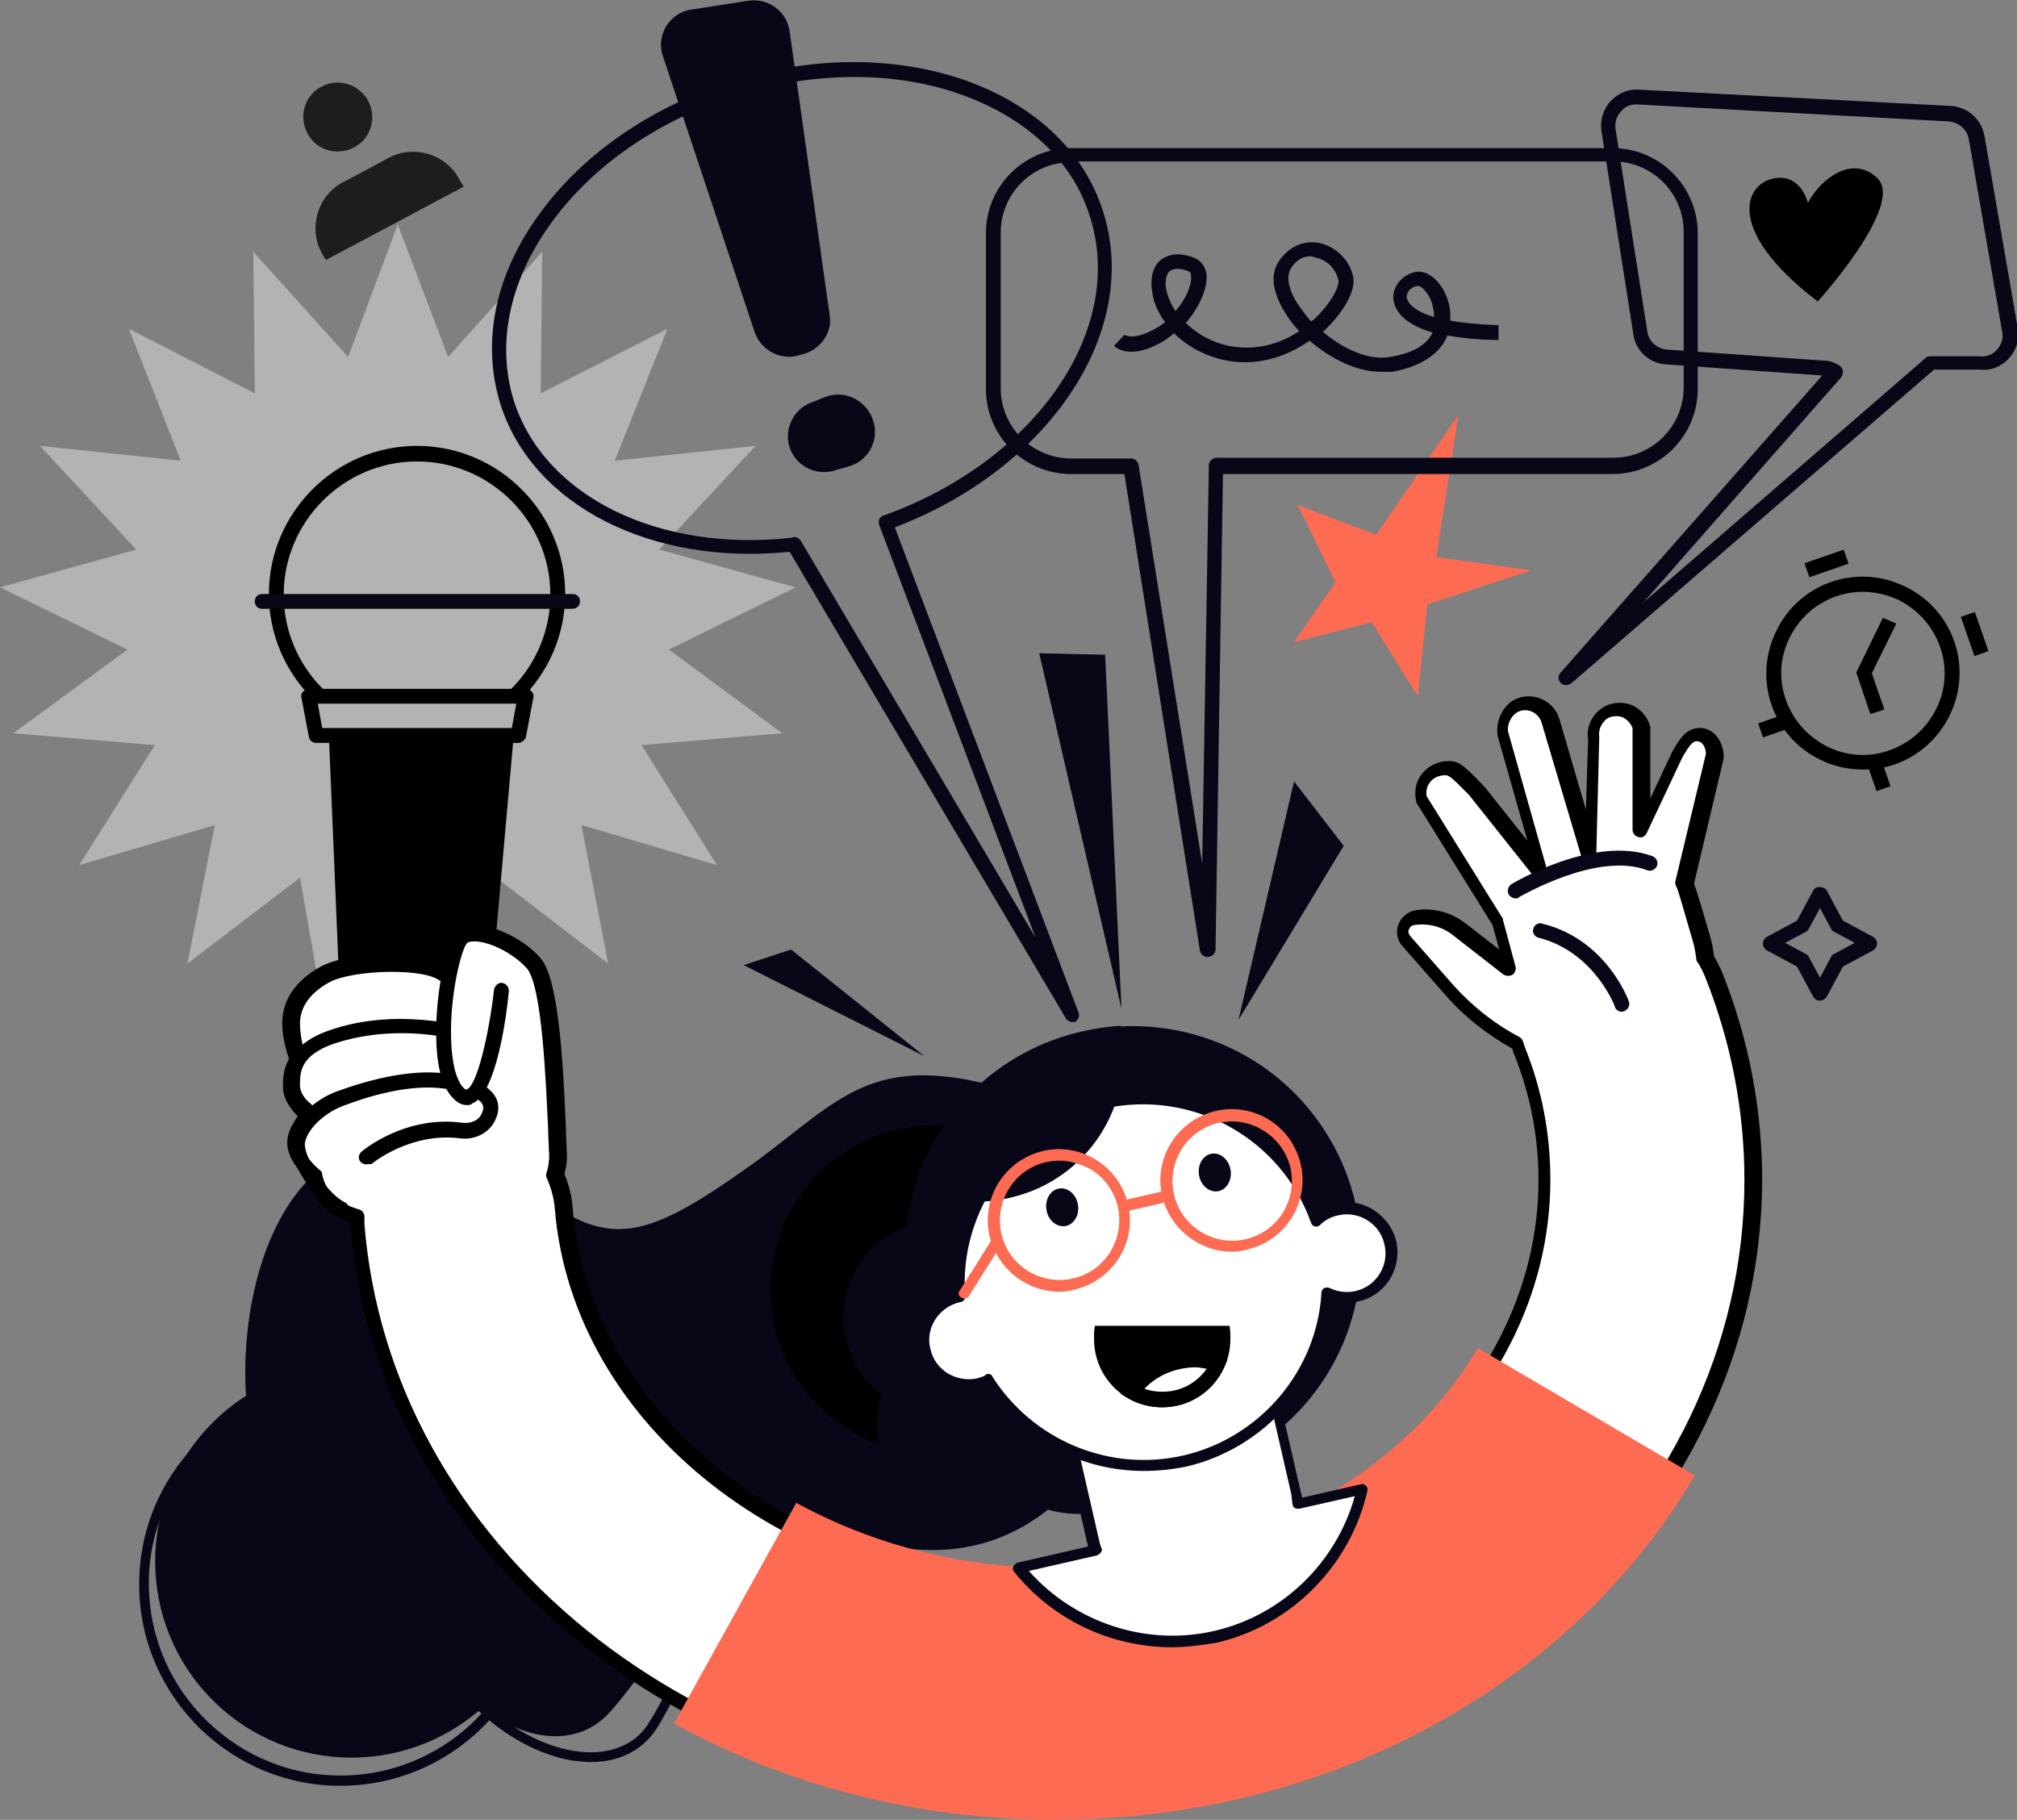 <?xml version="1.0" encoding="utf-8"?>
<!-- Generator: Adobe Illustrator 25.0.0, SVG Export Plug-In . SVG Version: 6.00 Build 0)  -->
<svg version="1.1" xmlns="http://www.w3.org/2000/svg" xmlns:xlink="http://www.w3.org/1999/xlink" x="0px" y="0px"
	 viewBox="0 0 272.3 245.7" style="enable-background:new 0 0 272.3 245.7;" xml:space="preserve">
<rect x="0" y="0" width="272.3" height="245.7" fill="#808080" stroke="none"/>
<style type="text/css">
	.st0{fill:#FFFFFF;}
	.st1{fill:#080717;}
	.st2{fill:#FE6B53;}
	.st3{fill:#B3B3B3;}
	.st4{fill:#1D1D1B;}
	.st5{fill:#FF6371;}
	.st6{fill:#282D33;}
	.st7{clip-path:url(#SVGID_2_);fill:#BABCC1;}
	.st8{clip-path:url(#SVGID_2_);fill:#BBBDC2;}
	.st9{clip-path:url(#SVGID_2_);fill:#BCBEC3;}
	.st10{clip-path:url(#SVGID_2_);fill:#BDBFC3;}
	.st11{clip-path:url(#SVGID_2_);fill:#BEC0C4;}
	.st12{clip-path:url(#SVGID_2_);fill:#BFC1C5;}
	.st13{clip-path:url(#SVGID_2_);fill:#C0C2C6;}
	.st14{clip-path:url(#SVGID_2_);fill:#C1C3C7;}
	.st15{clip-path:url(#SVGID_2_);fill:#C2C3C7;}
	.st16{clip-path:url(#SVGID_2_);fill:#C3C4C8;}
	.st17{clip-path:url(#SVGID_2_);fill:#C4C5C9;}
	.st18{clip-path:url(#SVGID_2_);fill:#C5C6CA;}
	.st19{clip-path:url(#SVGID_2_);fill:#C6C7CB;}
	.st20{clip-path:url(#SVGID_2_);fill:#C7C8CB;}
	.st21{clip-path:url(#SVGID_2_);fill:#C8C9CC;}
	.st22{clip-path:url(#SVGID_2_);fill:#CACACD;}
	.st23{clip-path:url(#SVGID_2_);fill:#CBCBCE;}
	.st24{clip-path:url(#SVGID_2_);fill:#CCCCCE;}
	.st25{clip-path:url(#SVGID_2_);fill:#CDCDCF;}
	.st26{clip-path:url(#SVGID_2_);fill:#CECED0;}
	.st27{clip-path:url(#SVGID_2_);fill:#CFCFD1;}
	.st28{clip-path:url(#SVGID_2_);fill:#D0D0D2;}
	.st29{clip-path:url(#SVGID_2_);fill:#D1D0D2;}
	.st30{clip-path:url(#SVGID_2_);fill:#D2D1D3;}
	.st31{clip-path:url(#SVGID_2_);fill:#D3D2D4;}
	.st32{clip-path:url(#SVGID_2_);fill:#D4D3D5;}
	.st33{clip-path:url(#SVGID_2_);fill:#D5D4D6;}
	.st34{clip-path:url(#SVGID_2_);fill:#D6D5D6;}
	.st35{clip-path:url(#SVGID_2_);fill:#D7D6D7;}
	.st36{clip-path:url(#SVGID_2_);fill:#D8D7D8;}
	.st37{clip-path:url(#SVGID_2_);fill:#D9D8D9;}
	.st38{clip-path:url(#SVGID_2_);fill:#DAD9DA;}
	.st39{clip-path:url(#SVGID_2_);fill:#DBDADB;}
	.st40{clip-path:url(#SVGID_2_);fill:#DCDBDD;}
	.st41{clip-path:url(#SVGID_2_);fill:#DDDCDE;}
	.st42{clip-path:url(#SVGID_2_);fill:#DEDDDF;}
	.st43{clip-path:url(#SVGID_2_);fill:#DFDFE0;}
	.st44{clip-path:url(#SVGID_2_);fill:#E0E0E1;}
	.st45{clip-path:url(#SVGID_2_);fill:#E1E1E2;}
	.st46{clip-path:url(#SVGID_2_);fill:#E2E2E3;}
	.st47{clip-path:url(#SVGID_2_);fill:#E3E3E4;}
	.st48{clip-path:url(#SVGID_2_);fill:#E4E4E6;}
	.st49{clip-path:url(#SVGID_2_);fill:#E5E5E7;}
	.st50{clip-path:url(#SVGID_2_);fill:#E6E6E8;}
	.st51{clip-path:url(#SVGID_2_);fill:#E7E7E9;}
	.st52{clip-path:url(#SVGID_2_);fill:#E8E8EA;}
	.st53{clip-path:url(#SVGID_2_);fill:#E9E9EB;}
	.st54{clip-path:url(#SVGID_2_);fill:#EAEAEC;}
	.st55{clip-path:url(#SVGID_2_);fill:#EBEBED;}
	.st56{clip-path:url(#SVGID_2_);fill:#ECECEE;}
	.st57{clip-path:url(#SVGID_2_);fill:#EDEDEF;}
	.st58{clip-path:url(#SVGID_2_);fill:#EEEEF0;}
	.st59{clip-path:url(#SVGID_2_);fill:#EFEFF1;}
	.st60{clip-path:url(#SVGID_2_);fill:#F0F0F2;}
	.st61{clip-path:url(#SVGID_2_);fill:#F0F1F3;}
	.st62{clip-path:url(#SVGID_2_);fill:#F1F2F4;}
	.st63{clip-path:url(#SVGID_2_);fill:#F2F3F5;}
	.st64{clip-path:url(#SVGID_2_);fill:#F3F4F6;}
	.st65{clip-path:url(#SVGID_2_);fill:#F4F5F7;}
	.st66{clip-path:url(#SVGID_2_);fill:#F5F6F8;}
	.st67{clip-path:url(#SVGID_2_);fill:#F6F6F9;}
	.st68{clip-path:url(#SVGID_2_);fill:#F7F7FA;}
	.st69{clip-path:url(#SVGID_2_);fill:#F7F8FB;}
	.st70{clip-path:url(#SVGID_2_);fill:#F8F9FC;}
	.st71{clip-path:url(#SVGID_2_);fill:#F9FAFD;}
	.st72{clip-path:url(#SVGID_2_);fill:#FAFBFE;}
	.st73{clip-path:url(#SVGID_2_);fill:#FBFCFF;}
	.st74{clip-path:url(#SVGID_2_);fill:#F6F7FA;}
	.st75{clip-path:url(#SVGID_2_);fill:#F5F6F9;}
	.st76{clip-path:url(#SVGID_2_);fill:#F4F5F8;}
	.st77{clip-path:url(#SVGID_2_);fill:#F3F4F7;}
	.st78{clip-path:url(#SVGID_2_);fill:#F2F3F6;}
	.st79{clip-path:url(#SVGID_2_);fill:#F1F2F5;}
	.st80{clip-path:url(#SVGID_2_);fill:#F0F1F4;}
	.st81{clip-path:url(#SVGID_2_);fill:#EFF0F3;}
	.st82{clip-path:url(#SVGID_2_);fill:#EEEFF2;}
	.st83{clip-path:url(#SVGID_2_);fill:#ECEDF0;}
	.st84{clip-path:url(#SVGID_2_);fill:#EBECEF;}
	.st85{clip-path:url(#SVGID_2_);fill:#EAEBEE;}
	.st86{clip-path:url(#SVGID_2_);fill:#E9EAED;}
	.st87{clip-path:url(#SVGID_2_);fill:#E8E9EC;}
	.st88{clip-path:url(#SVGID_2_);fill:#E7E8EB;}
	.st89{clip-path:url(#SVGID_2_);fill:#E6E7EA;}
	.st90{clip-path:url(#SVGID_2_);fill:#E5E6E9;}
	.st91{clip-path:url(#SVGID_2_);fill:#E4E5E8;}
	.st92{clip-path:url(#SVGID_2_);fill:#E3E4E7;}
	.st93{clip-path:url(#SVGID_2_);fill:#E2E3E6;}
	.st94{clip-path:url(#SVGID_2_);fill:#E1E2E5;}
	.st95{clip-path:url(#SVGID_2_);fill:#E0E1E4;}
	.st96{clip-path:url(#SVGID_2_);fill:#DFE0E3;}
	.st97{clip-path:url(#SVGID_2_);fill:#DEDFE2;}
	.st98{clip-path:url(#SVGID_2_);fill:#DEDEE1;}
	.st99{clip-path:url(#SVGID_2_);fill:#DDDDE0;}
	.st100{clip-path:url(#SVGID_2_);fill:#DCDCDF;}
	.st101{clip-path:url(#SVGID_2_);fill:#DBDBDE;}
	.st102{clip-path:url(#SVGID_2_);fill:#DBDADD;}
	.st103{clip-path:url(#SVGID_2_);fill:#DAD9DC;}
	.st104{clip-path:url(#SVGID_2_);fill:#D9D8DB;}
	.st105{clip-path:url(#SVGID_2_);fill:#D9D7DA;}
	.st106{clip-path:url(#SVGID_2_);fill:#D8D5D8;}
	.st107{clip-path:url(#SVGID_2_);fill:#D7D4D7;}
	.st108{clip-path:url(#SVGID_2_);fill:#D6D3D6;}
	.st109{clip-path:url(#SVGID_2_);fill:#D6D2D5;}
	.st110{clip-path:url(#SVGID_2_);fill:#D5D1D4;}
	.st111{clip-path:url(#SVGID_2_);fill:#D4D0D3;}
	.st112{clip-path:url(#SVGID_2_);fill:#D3CFD2;}
	.st113{clip-path:url(#SVGID_2_);fill:#D3CED1;}
	.st114{clip-path:url(#SVGID_2_);fill:#D2CDD0;}
	.st115{clip-path:url(#SVGID_2_);fill:#D4CFD2;}
	.st116{clip-path:url(#SVGID_2_);fill:#D5D0D3;}
	.st117{clip-path:url(#SVGID_2_);fill:#D6D1D4;}
	.st118{clip-path:url(#SVGID_2_);fill:#D7D3D6;}
	.st119{clip-path:url(#SVGID_2_);fill:#D8D4D7;}
	.st120{clip-path:url(#SVGID_2_);fill:#D9D5D8;}
	.st121{clip-path:url(#SVGID_2_);fill:#DAD6D9;}
	.st122{clip-path:url(#SVGID_2_);fill:#DBD7DA;}
	.st123{clip-path:url(#SVGID_2_);fill:#DCD8DB;}
	.st124{clip-path:url(#SVGID_2_);fill:#DDD9DC;}
	.st125{clip-path:url(#SVGID_2_);fill:#DDDADD;}
	.st126{clip-path:url(#SVGID_2_);fill:#DEDBDE;}
	.st127{clip-path:url(#SVGID_2_);fill:#DFDCDF;}
	.st128{clip-path:url(#SVGID_2_);fill:#E0DDE0;}
	.st129{clip-path:url(#SVGID_2_);fill:#E1DEE1;}
	.st130{clip-path:url(#SVGID_2_);fill:#E2DFE2;}
	.st131{clip-path:url(#SVGID_2_);fill:#E3E0E3;}
	.st132{clip-path:url(#SVGID_2_);fill:#E4E2E5;}
	.st133{clip-path:url(#SVGID_2_);fill:#E4E3E6;}
	.st134{clip-path:url(#SVGID_2_);fill:#E5E4E7;}
	.st135{clip-path:url(#SVGID_2_);fill:#E6E5E8;}
	.st136{clip-path:url(#SVGID_2_);fill:#E7E6E9;}
	.st137{clip-path:url(#SVGID_2_);fill:#E8E7EA;}
	.st138{clip-path:url(#SVGID_2_);fill:#E9E8EB;}
	.st139{clip-path:url(#SVGID_2_);fill:#EAE9EC;}
	.st140{clip-path:url(#SVGID_2_);fill:#EBEAED;}
	.st141{clip-path:url(#SVGID_2_);fill:#EBEBEE;}
	.st142{clip-path:url(#SVGID_2_);fill:#ECECEF;}
	.st143{clip-path:url(#SVGID_2_);fill:#EDEDF0;}
	.st144{clip-path:url(#SVGID_2_);fill:#EEEEF1;}
	.st145{clip-path:url(#SVGID_2_);fill:#EFEFF2;}
	.st146{clip-path:url(#SVGID_2_);fill:#F0F0F3;}
	.st147{clip-path:url(#SVGID_2_);fill:#F1F1F4;}
	.st148{clip-path:url(#SVGID_4_);fill:#B0B2B4;}
	.st149{clip-path:url(#SVGID_4_);fill:#AFB1B3;}
	.st150{clip-path:url(#SVGID_4_);fill:#AEB0B2;}
	.st151{clip-path:url(#SVGID_4_);fill:#ADAFB1;}
	.st152{clip-path:url(#SVGID_4_);fill:#ACAEB0;}
	.st153{clip-path:url(#SVGID_4_);fill:#ABADAF;}
	.st154{clip-path:url(#SVGID_4_);fill:#AAACAE;}
	.st155{clip-path:url(#SVGID_4_);fill:#A9ABAD;}
	.st156{clip-path:url(#SVGID_4_);fill:#A8AAAC;}
	.st157{clip-path:url(#SVGID_4_);fill:#A7A9AB;}
	.st158{clip-path:url(#SVGID_4_);fill:#A6A8AB;}
	.st159{clip-path:url(#SVGID_4_);fill:#A5A6AA;}
	.st160{clip-path:url(#SVGID_4_);fill:#A4A5A9;}
	.st161{clip-path:url(#SVGID_4_);fill:#A3A4A8;}
	.st162{clip-path:url(#SVGID_4_);fill:#A2A3A7;}
	.st163{clip-path:url(#SVGID_4_);fill:#A1A2A6;}
	.st164{clip-path:url(#SVGID_4_);fill:#A0A1A5;}
	.st165{clip-path:url(#SVGID_4_);fill:#9FA0A4;}
	.st166{clip-path:url(#SVGID_4_);fill:#9E9FA3;}
	.st167{clip-path:url(#SVGID_4_);fill:#9D9EA2;}
	.st168{clip-path:url(#SVGID_4_);fill:#9C9DA1;}
	.st169{clip-path:url(#SVGID_4_);fill:#A6A7AB;}
	.st170{clip-path:url(#SVGID_4_);fill:#A7A8AC;}
	.st171{clip-path:url(#SVGID_4_);fill:#A8A9AD;}
	.st172{clip-path:url(#SVGID_4_);fill:#A9AAAE;}
	.st173{clip-path:url(#SVGID_4_);fill:#AAABAF;}
	.st174{clip-path:url(#SVGID_4_);fill:#ABACB0;}
	.st175{clip-path:url(#SVGID_4_);fill:#ACADB1;}
	.st176{clip-path:url(#SVGID_4_);fill:#ADAEB2;}
	.st177{clip-path:url(#SVGID_4_);fill:#AEAFB3;}
	.st178{clip-path:url(#SVGID_4_);fill:#AFB0B4;}
	.st179{clip-path:url(#SVGID_4_);fill:#B0B1B5;}
	.st180{clip-path:url(#SVGID_4_);fill:#B1B2B6;}
	.st181{clip-path:url(#SVGID_4_);fill:#B2B3B7;}
	.st182{clip-path:url(#SVGID_4_);fill:#B3B4B8;}
	.st183{clip-path:url(#SVGID_4_);fill:#B4B5B9;}
	.st184{clip-path:url(#SVGID_4_);fill:#B5B6BA;}
	.st185{clip-path:url(#SVGID_4_);fill:#B7B8BA;}
	.st186{clip-path:url(#SVGID_4_);fill:#B8B9BB;}
	.st187{clip-path:url(#SVGID_4_);fill:#B9BABC;}
	.st188{clip-path:url(#SVGID_4_);fill:#BABBBD;}
	.st189{clip-path:url(#SVGID_4_);fill:#BBBCBE;}
	.st190{clip-path:url(#SVGID_4_);fill:#BCBDBF;}
	.st191{clip-path:url(#SVGID_4_);fill:#BDBEC0;}
	.st192{clip-path:url(#SVGID_4_);fill:#BEBFC1;}
	.st193{clip-path:url(#SVGID_4_);fill:#BFC0C2;}
	.st194{clip-path:url(#SVGID_4_);fill:#C0C1C3;}
	.st195{clip-path:url(#SVGID_4_);fill:#C1C2C4;}
	.st196{clip-path:url(#SVGID_4_);fill:#C2C3C5;}
	.st197{clip-path:url(#SVGID_4_);fill:#C3C4C6;}
	.st198{clip-path:url(#SVGID_4_);fill:#C4C5C7;}
	.st199{clip-path:url(#SVGID_4_);fill:#C5C6C8;}
	.st200{clip-path:url(#SVGID_4_);fill:#C6C7C9;}
	.st201{clip-path:url(#SVGID_4_);fill:#C7C8CA;}
	.st202{clip-path:url(#SVGID_4_);fill:#C8C9CB;}
	.st203{clip-path:url(#SVGID_4_);fill:#C9CACC;}
	.st204{clip-path:url(#SVGID_4_);fill:#CACBCD;}
	.st205{clip-path:url(#SVGID_4_);fill:#CBCCCE;}
	.st206{clip-path:url(#SVGID_4_);fill:#CCCDCF;}
	.st207{clip-path:url(#SVGID_4_);fill:#CDCED0;}
	.st208{clip-path:url(#SVGID_4_);fill:#CECFD1;}
	.st209{clip-path:url(#SVGID_4_);fill:#CFD0D2;}
	.st210{clip-path:url(#SVGID_4_);fill:#D0D1D3;}
	.st211{clip-path:url(#SVGID_4_);fill:#D1D2D4;}
	.st212{clip-path:url(#SVGID_4_);fill:#D2D3D5;}
	.st213{clip-path:url(#SVGID_4_);fill:#D3D4D6;}
	.st214{clip-path:url(#SVGID_4_);fill:#D5D6D8;}
	.st215{clip-path:url(#SVGID_4_);fill:#D6D7D9;}
	.st216{clip-path:url(#SVGID_4_);fill:#D7D8DA;}
	.st217{clip-path:url(#SVGID_4_);fill:#D8D9DB;}
	.st218{fill:#FF7BAC;}
	.st219{fill:none;}
	.st220{fill:#FEFEFE;}
</style>
<g id="Layer_3">
</g>
<g id="Layer_1">
</g>
<g id="Layer_2">
	<g>
		<g>
			<polygon class="st3" points="53.7,30.3 60.5,48.2 73.2,34 73,53.1 90.1,44.4 83,62.2 102,60.2 89,74.2 107.4,79.3 90.3,87.7 
				105.6,99 86.6,100.6 96.8,116.8 78.5,111.4 82.1,130.1 67,118.5 63.6,137.3 53.7,121 43.8,137.3 40.5,118.5 25.3,130.1 29,111.4 
				10.7,116.8 20.9,100.6 1.8,99 17.2,87.7 0,79.3 18.4,74.2 5.4,60.2 24.4,62.2 17.4,44.4 34.4,53.1 34.2,34 47,48.2 			"/>
		</g>
		<g>
			<ellipse transform="matrix(0.707 -0.707 0.707 0.707 -40.224 63.325)" class="st3" cx="56.3" cy="80.2" rx="19" ry="19"/>
			<path d="M56.3,100.2c-11,0-20-9-20-20c0-11,9-20,20-20c11,0,20,9,20,20C76.3,91.2,67.3,100.2,56.3,100.2z M56.3,62.3
				c-9.9,0-18,8.1-18,18s8.1,18,18,18s18-8.1,18-18S66.2,62.3,56.3,62.3z"/>
		</g>
		<g>
			<g>
				<path d="M52.5,173.8l5.2-0.1c2.9,0,5.3-1.3,5.3-2.9l6.8-76.5l-25.6,0.2l3.2,76.5C47.4,172.5,49.7,173.8,52.5,173.8z"/>
			</g>
		</g>
		<g>
			<g>
				<g>
					<path class="st1" d="M79.8,237.9c-0.8,0-1.6-0.1-2.5-0.2c-8.6-1.4-19.1-9.7-23.5-25.1c-0.2-0.8,0.2-1.9,1.2-3.3
						c8.4-10.9,62.5-44.7,81.7-44.7c0.1,0,0.2,0,0.3,0c4,0.1,7.2,6.6,8.3,16.9l0,0c0.5,4.7-1.8,14.2-8.4,20.5
						c-6,5.7-14.1,7.8-24,6.2c-9.8-1.6-16.8,11.5-21.4,20.1c-1.2,2.2-2.2,4.1-3,5.3C86.6,236.4,83.5,237.9,79.8,237.9z M136.7,165.9
						c-8,0-24.4,6.6-43.8,17.8c-17.2,9.9-32.7,21-36.9,26.4c-1.1,1.4-1,2-1,2.1c4.2,14.9,14.3,22.9,22.5,24.2c4.3,0.7,8-0.6,9.9-3.5
						c0.8-1.2,1.8-3,2.9-5.2c4.8-9,12-22.5,22.7-20.8c9.5,1.5,17.2-0.4,22.9-5.8c6.3-6,8.5-15,8-19.4c-1.2-10.8-4.3-15.7-7-15.8
						C136.9,165.9,136.8,165.9,136.7,165.9z"/>
				</g>
				<g>
					<path class="st1" d="M153.2,183.7c-0.8,8.7-12.7,33.1-39,23.3c-13.1-4.9-26.3,18.3-32,24.3c-8.7,9.4-28.9-3-30.6-30.3
						c-0.5-7.8,75.9-41.8,97.2-37.3C152.5,164.4,154.4,171.8,153.2,183.7z"/>
				</g>
				<g>
					
						<ellipse transform="matrix(0.707 -0.707 0.707 0.707 -135.175 95.353)" class="st1" cx="47.5" cy="210.8" rx="26.5" ry="26.5"/>
				</g>
				<g>
					<path class="st1" d="M46,241.1c-0.3,0-0.6,0-0.9,0c-15-0.5-26.8-13.1-26.3-28.1c0.5-15,13.1-26.8,28.1-26.3
						c15,0.5,26.8,13.1,26.3,28.1C72.7,229.5,60.6,241.1,46,241.1z M46,188c-6.6,0-12.8,2.5-17.7,7c-5,4.7-8,11.1-8.2,18
						c-0.2,6.9,2.3,13.5,7,18.5c4.7,5,11.1,8,18,8.2c14.3,0.5,26.3-10.8,26.7-25c0.5-14.3-10.8-26.3-25-26.7
						C46.6,188,46.3,188,46,188z"/>
				</g>
				<g>
					
						<ellipse transform="matrix(0.737 -0.676 0.676 0.737 -124.194 103.29)" class="st1" cx="70.5" cy="211.1" rx="16.9" ry="16.9"/>
				</g>
				<g>
					<path class="st1" d="M73.4,219.9c-12.7-5.4-36.5-13.8-39.4-26c-3.2-13.3,1.4-45.8,27.1-39.2c5.7,1.7,10.7,6.4,15.3,9.1
						c7.2,4.1,12.4,2.4,24-5.8c11.6-8.1,15.8-15.3,31.3-12c12.5,2.6,21.5,18.9,21.9,25.5c1.3,21.4-27.8,34.6-37,35.6
						c-9.2,1-12.8-7-21.3-2.4C89.9,207.6,82.2,214.6,73.4,219.9z"/>
				</g>
			</g>
		</g>
		<g>
			<circle cx="126.2" cy="174.1" r="22.2"/>
		</g>
		<g>
			<g>
				<g>
					<path class="st0" d="M231.4,131.5c-0.3-0.8-0.7-1.5-1.1-2.2c-0.1-0.8-0.2-1.5-0.4-2.3c-1.2-4.1-2.2-7.7-2.4-7.8l4.1-17.2
						c0-1.5-0.8-2.7-2-2.8c-1.3-0.2-1.9,0.7-3.1,2.7l-4.8,10.3l0-13.8c-0.5-1.5-1.8-2.5-3.3-2.5c-2.1,0.1-3.5,2-3.1,3.9l-0.4,15.7
						l-5.4-18.2c-0.5-1.7-2.4-2.7-4.2-2.2c-1.6,0.5-2.5,2.3-2.2,4l5.4,18.9l-8.9-11.2c-2.9-2.9-3-3.1-4.5-3
						c-2.1,0.2-3.4,2.2-2.8,4.2l10.3,16.5l1.7,6.3l-6.8-5.3c-1.7-1.3-3.9-1.9-6-1.6c-1.5,0.2-2.1,2-1.1,3.1l5.8,6.6
						c2.6,2.9,5.7,5.4,9.1,7.2c0.1,0.3,0.2,0.7,0.3,1c2.2,5.6,3.3,11.4,3.3,17.4c0,30.6-29.7,55.4-66.3,55.4
						c-34.7,0-63.8-22.7-66.1-51.6c-0.1-1.6-0.5-3.1-1.2-4.5c0.3-1,0.4-2.1,0.4-3.3c0-0.8-0.1-1.7-0.1-2.8
						c-0.3-7.4-0.8-19.7-3.1-22.4c-1.9-2.2-5.5-4.1-8-4.1c-1,0-1.7,0.2-2.2,0.8c-0.6,0.6-1.2,2.4-1.6,4.8c-2.7-2.5-13.2-2-16.6-0.1
						c-3,1.6-4.6,4-4.7,6.8c0,2.3,0.8,4.4,0.8,4.5c0.1,0.1,0.2,0.2,0.3,0.2c0,0,0.1,0,0.1,0c0,0,0,0,0,0c-1.1,1.5-1.1,3-1.1,4
						c0,2.1,2.3,3.8,2.4,3.8c0,0,0,0,0.1,0c-0.9,0.9-1.5,1.9-1.8,3c-0.6,2.3,2.2,4.8,2.8,5.3c0.1,0.6,0.8,3.3,3.3,4.5
						c0.9,0.5,1.7,0.8,2.5,1c0,0.4,0,0.7,0,1.1c1.7,21.3,12.5,41,30.4,55.5c17.4,14.1,40,21.8,63.6,21.8c52,0,94.3-37.4,94.3-83.4
						C236.7,149.7,234.9,140.4,231.4,131.5z"/>
					<path d="M142.4,243.7c-23.9,0-46.7-7.8-64.3-22.1c-18.1-14.6-29-34.6-30.8-56.2c0-0.1,0-0.3,0-0.4c-0.6-0.2-1.2-0.5-1.9-0.8
						c-2.5-1.2-3.4-3.7-3.7-4.8c-1.1-1-3.5-3.5-2.8-6.1c0.2-0.9,0.7-1.7,1.3-2.6c-0.8-0.8-2-2.2-2-4c0-0.9,0-2.3,0.8-3.7
						c0,0,0,0,0-0.1c0-0.1-0.9-2.3-0.9-4.8c0-3.1,1.9-5.8,5.2-7.6c3.3-1.8,12.2-2.5,16.4-0.6c0.4-1.6,0.9-3.2,1.6-3.9
						c0.7-0.7,1.7-1.1,3-1.1c2.7,0.1,6.6,2,8.7,4.5c2.3,2.7,3,12.8,3.4,23c0,1.1,0.1,2,0.1,2.8c0.1,1.1,0,2.3-0.3,3.3
						c0.6,1.5,1,3,1.1,4.5c2.3,28.4,30.9,50.7,65.1,50.7c36,0,65.3-24.4,65.3-54.4c0-5.8-1.1-11.5-3.3-17c-0.1-0.2-0.2-0.5-0.2-0.7
						c-3.4-1.9-6.5-4.3-9.1-7.3l-5.8-6.6c-0.7-0.8-0.9-1.9-0.5-2.9c0.4-1,1.2-1.7,2.3-1.9c2.4-0.4,4.9,0.3,6.8,1.8l4.5,3.5l-0.9-3.3
						l-10.2-16.4c-0.1-0.1-0.1-0.2-0.1-0.3c-0.3-1.2-0.1-2.5,0.6-3.5s1.8-1.7,3.1-1.9c1.9-0.2,2.4,0.2,5,2.9l0.4,0.4
						c0,0,0,0.1,0.1,0.1l5.8,7.3l-4-14.1c-0.4-2.2,0.9-4.6,2.9-5.2c2.3-0.7,4.7,0.6,5.4,2.8l3.6,12.3l0.3-9.4
						c-0.2-1.2,0.1-2.4,0.9-3.4c0.8-1,2-1.6,3.2-1.6c2-0.1,3.7,1.2,4.3,3.2c0,0.1,0,0.2,0,0.3l0,9.4l2.9-6.2c1-1.8,2-3.5,4.1-3.3
						c1.7,0.2,2.9,1.9,2.9,3.9c0,0.1,0,0.1,0,0.2l-4,16.9c0.3,0.8,0.9,2.7,2.3,7.6c0.2,0.7,0.3,1.5,0.4,2.2c0.4,0.7,0.8,1.5,1.1,2.2
						c3.6,9,5.4,18.5,5.4,28.1C237.7,205.8,195,243.7,142.4,243.7z M42.1,149.7c0.3,0.1,0.4,0.4,0.5,0.7c0.1,0.3,0,0.7-0.2,0.9
						c-0.8,0.8-1.3,1.7-1.6,2.5c-0.4,1.4,1.3,3.3,2.4,4.2c0.2,0.1,0.3,0.3,0.3,0.6c0.1,0.5,0.7,2.8,2.7,3.8c0.9,0.4,1.6,0.7,2.3,0.9
						c0.4,0.1,0.7,0.5,0.7,1c0,0.3,0,0.7,0,1c1.7,21.1,12.4,40.5,30,54.8c17.2,13.9,39.6,21.6,63,21.6c51.4,0,93.3-37,93.3-82.4
						c0-9.4-1.8-18.6-5.3-27.4l0,0c-0.3-0.7-0.6-1.4-1.1-2.1c-0.1-0.1-0.1-0.3-0.1-0.4c-0.1-0.7-0.2-1.4-0.4-2.1
						c-1.7-5.9-2.1-7.3-2.3-7.6c-0.1-0.2-0.2-0.5-0.1-0.8l4.1-17.1c0-0.9-0.5-1.7-1.1-1.7c-0.5-0.1-0.9,0.1-2.1,2.2l-4.8,10.2
						c-0.2,0.4-0.7,0.7-1.1,0.5c-0.5-0.1-0.8-0.5-0.8-1l0-13.7c-0.4-1-1.3-1.7-2.3-1.6c-0.7,0-1.3,0.3-1.7,0.9
						c-0.4,0.5-0.6,1.2-0.5,1.9c0,0.1,0,0.1,0,0.2l-0.4,15.7c0,0.5-0.4,0.9-0.9,1c-0.5,0.1-0.9-0.2-1.1-0.7l-5.4-18.2
						c-0.4-1.2-1.7-1.9-2.9-1.5c-1,0.3-1.8,1.7-1.6,2.8l5.3,18.8c0.1,0.5-0.1,0.9-0.5,1.2c-0.4,0.2-0.9,0.1-1.2-0.3l-8.9-11.2
						l-0.3-0.3c-2.4-2.4-2.4-2.4-3.3-2.3c-0.7,0.1-1.3,0.4-1.7,1c-0.4,0.5-0.5,1.2-0.4,1.8l10.2,16.4c0.1,0.1,0.1,0.2,0.1,0.3
						l1.7,6.3c0.1,0.4-0.1,0.9-0.4,1.1c-0.4,0.2-0.8,0.2-1.2,0l-6.8-5.3c-1.5-1.2-3.4-1.7-5.3-1.4c-0.5,0.1-0.6,0.4-0.7,0.6
						s-0.1,0.5,0.2,0.9l5.8,6.6c2.5,2.8,5.5,5.2,8.9,7c0.2,0.1,0.4,0.3,0.5,0.6c0.1,0.3,0.2,0.6,0.3,0.9c2.3,5.7,3.4,11.7,3.4,17.8
						c0,31.1-30.2,56.4-67.3,56.4c-35.2,0-64.7-23.1-67.1-52.5c-0.1-1.4-0.5-2.8-1.1-4.2c-0.1-0.2-0.1-0.5,0-0.7c0.3-1,0.4-2,0.3-3
						c0-0.8-0.1-1.7-0.1-2.8c-0.3-6.3-0.8-19.4-2.9-21.8c-1.8-2-5.1-3.7-7.3-3.8c-0.7,0-1.2,0.1-1.5,0.4c-0.2,0.2-0.8,1.5-1.4,4.3
						c-0.1,0.4-0.3,0.6-0.7,0.8c-0.3,0.1-0.7,0-1-0.2c-2.2-2.1-12.1-1.8-15.4,0c-2.7,1.4-4.1,3.5-4.1,5.9c0,1.6,0.4,3,0.6,3.7
						c0.1,0.1,0.3,0.1,0.4,0.3c0.3,0.4,0.3,0.9,0.1,1.3c-0.9,1.2-0.9,2.5-0.9,3.4C40.3,148,41.6,149.3,42.1,149.7z M40.9,142.2
						C40.9,142.2,40.9,142.2,40.9,142.2C40.9,142.2,40.9,142.2,40.9,142.2z M39.8,141.9C39.8,141.9,39.8,141.9,39.8,141.9
						C39.8,141.9,39.8,141.9,39.8,141.9z"/>
				</g>
				<g>
					<path class="st1" d="M218.9,136.6c-0.4,0-0.8-0.3-0.9-0.7c0-0.1-2.8-7.4-10.3-9.3c-0.5-0.1-0.9-0.7-0.7-1.2
						c0.1-0.5,0.7-0.9,1.2-0.7c8.6,2.1,11.6,10.2,11.7,10.5c0.2,0.5-0.1,1.1-0.6,1.3C219.1,136.6,219,136.6,218.9,136.6z"/>
				</g>
				<g>
					<path class="st1" d="M204.6,121.3c-0.3,0-0.7-0.2-0.9-0.5c-0.3-0.5-0.1-1.1,0.3-1.4c0.5-0.3,11.3-6.7,19.1-3.8
						c0.5,0.2,0.8,0.8,0.6,1.3c-0.2,0.5-0.8,0.8-1.3,0.6c-6.8-2.6-17.2,3.6-17.3,3.6C205,121.3,204.8,121.3,204.6,121.3z"/>
				</g>
			</g>
		</g>
		<g>
			<polygon class="st2" points="175.2,68.2 185.8,72.2 196.9,56 193.9,75.2 206.7,77 192.7,81.6 191.4,94 185.2,84 174.7,86.7 
				180.3,78.6 			"/>
		</g>
		<g>
			<g>
				<g>
					<path d="M40.3,143.5c-0.4,0-0.8-0.2-0.9-0.6c0-0.1-0.9-2.2-0.9-4.7c0-3,1.8-5.6,5-7.4c3.3-1.8,14.6-2.7,17.5,0.4
						c0.4,0.4,0.4,1,0,1.4c-0.4,0.4-1,0.4-1.4,0c-1.9-2-11.9-1.7-15.1,0c-3.3,1.8-4,4-4,5.6c0,2.1,0.7,4,0.7,4
						c0.2,0.5-0.1,1.1-0.6,1.3C40.5,143.4,40.4,143.5,40.3,143.5z"/>
				</g>
				<g>
					<path d="M41.3,150.9c-0.2,0-0.4-0.1-0.6-0.2c-0.1-0.1-2.2-1.5-2.2-4.1c0-1.8,0.1-5.5,6-7.5c4.6-1.6,9.7-1.9,15.2-1.1
						c0.5,0.1,0.9,0.6,0.8,1.1s-0.6,0.9-1.1,0.8c-5.2-0.8-10-0.4-14.3,1c-4.6,1.6-4.6,3.9-4.6,5.6c0,1.4,1.3,2.4,1.3,2.4
						c0.5,0.3,0.6,0.9,0.3,1.4C42,150.8,41.7,150.9,41.3,150.9z"/>
				</g>
				<g>
					<path d="M46,164c-0.1,0-0.3,0-0.4-0.1c-2.8-1.4-7.2-7.5-6.4-10.5c0.8-2.9,3.9-5.3,6.7-6.2c4.2-1.5,10.3-3.1,15.2-2.1
						c0.5,0.1,0.9,0.6,0.8,1.2c-0.1,0.5-0.6,0.9-1.2,0.8c-4.5-0.9-10.1,0.6-14.1,2.1c-2.6,0.9-4.9,3-5.4,4.9c-0.5,1.8,3,7.1,5.3,8.2
						c0.5,0.2,0.7,0.8,0.5,1.3C46.8,163.8,46.4,164,46,164z"/>
				</g>
				<g>
					<path d="M63,149.2c-0.5,0-1.1-0.2-1.7-0.8c-1.5-1.4-2.3-4.1-2.4-8c-0.2-5.5,1.2-12.8,2.6-14.3c0.4-0.5,1.2-1,2.7-1
						c2.7,0.1,6.4,2,8.5,4.4c0.4,0.4,0.3,1-0.1,1.4c-0.4,0.4-1,0.3-1.4-0.1c-1.7-2-4.9-3.6-7-3.7c-0.4,0-1,0-1.2,0.3
						c-0.7,0.8-2.3,6.9-2.1,12.9c0.1,3.3,0.7,5.6,1.7,6.6c0,0,0.3,0.3,0.4,0.2c1.4-0.5,3-7.4,3.7-13.5c0.1-0.5,0.6-1,1.1-0.9
						c0.5,0.1,0.9,0.5,0.9,1.1c-0.3,3.3-1.7,14-5,15.2C63.6,149.2,63.3,149.2,63,149.2z"/>
				</g>
			</g>
			<g>
				<path d="M49.5,157.2c-0.3,0-0.6-0.1-0.8-0.3c-0.4-0.4-0.3-1.1,0.1-1.4c0.2-0.2,6-5,13.7-3.9c1,0.1,2-0.3,2.4-1
					c0.6-1,0.4-1.7-0.6-2.3c-0.5-0.3-0.6-0.9-0.3-1.4c0.3-0.5,0.9-0.6,1.4-0.3c2,1.3,2.4,3.1,1.2,5.1c-0.9,1.4-2.6,2.2-4.4,2
					c-6.8-0.9-12,3.4-12.1,3.5C49.9,157.1,49.7,157.2,49.5,157.2z"/>
			</g>
		</g>
		<g>
			<g>
				<path class="st1" d="M211.4,92.5c-0.3,0-0.5-0.1-0.7-0.3c-0.4-0.4-0.4-1,0-1.4L246,50.7l-21-1.5c-2.3-0.1-4.2-1.8-4.5-4.1
					l-4.3-27.4c-0.2-1.4,0.2-2.9,1.2-4c1-1.1,2.4-1.7,3.8-1.6l42.1,2.2c2.3,0.1,4.2,1.8,4.6,4c0,0,0,0,0,0l4.5,26
					c0.3,1.5-0.2,3-1.2,4.1c-1,1.1-2.5,1.7-4,1.5l-6.1,0l-48.9,42.3C211.9,92.4,211.7,92.5,211.4,92.5z M220.9,14.1
					c-0.8,0-1.6,0.3-2.1,1c-0.6,0.6-0.8,1.5-0.7,2.3l4.3,27.4c0.2,1.3,1.3,2.3,2.7,2.4l21.3,1.5c0.7,0,1.4,0.3,2,0.7
					c0.2,0.2,0.4,0.4,0.4,0.7c0,0.3-0.1,0.6-0.2,0.8l-26.7,30.4l38.1-33c0.2-0.2,0.4-0.2,0.7-0.2c0,0,0,0,0,0l6.5,0
					c1,0.1,1.8-0.2,2.4-0.9c0.6-0.7,0.9-1.5,0.7-2.4l-4.5-26c-0.2-1.3-1.4-2.3-2.7-2.4L221,14.1C221,14.1,220.9,14.1,220.9,14.1z"/>
			</g>
		</g>
		<g>
			<g>
				<path class="st4" d="M62.6,25.2c0,0-0.4-0.7-0.6-1c-1.8-3.4-6.1-4.7-9.5-2.9c-1.1,0.6-5,2.7-6.2,3.3c-3.4,1.8-4.7,6.1-2.9,9.5
					c0.2,0.4,0.6,1,0.6,1L62.6,25.2z"/>
			</g>
			<g>
				<path class="st4" d="M49.7,13.6c1.2,2.3,0.4,5.1-1.9,6.3c-2.3,1.2-5.1,0.4-6.3-1.9c-1.2-2.3-0.4-5.1,1.9-6.3
					C45.6,10.5,48.4,11.3,49.7,13.6z"/>
			</g>
		</g>
		<g>
			<path class="st1" d="M163,129.2c-0.5,0-0.9-0.4-1-0.8L151.8,64h-7.2c-6.4,0-11.5-5.2-11.5-11.5v-21c0-6.4,5.2-11.5,11.5-11.5
				h73.1c6.4,0,11.5,5.2,11.5,11.5v21c0,6.4-5.2,11.5-11.5,11.5h-52.6l-1,64.3C164,128.8,163.6,129.2,163,129.2
				C163.1,129.2,163.1,129.2,163,129.2z M144.6,21.9c-5.3,0-9.5,4.3-9.5,9.5v21c0,5.3,4.3,9.5,9.5,9.5h8.1c0.5,0,0.9,0.4,1,0.8
				l8.6,53.9l0.9-53.8c0-0.5,0.5-1,1-1h53.6c5.3,0,9.5-4.3,9.5-9.5v-21c0-5.3-4.3-9.5-9.5-9.5H144.6z"/>
		</g>
		<g>
			<path class="st1" d="M186.4,50.2c-3.3,0-6.8-1.8-9.6-4.2c-2.6,1.8-7,3.9-12.4,2.4c-2.4-0.7-4.4-1.9-5.9-3.4
				c-0.5,0.4-1,0.8-1.5,1.1c-4.4,2.6-6.4,0.8-6.6,0.6l1.4-1.5c0,0,1.2,0.9,4.3-0.9c0.4-0.2,0.8-0.5,1.2-0.8
				c-0.9-1.2-1.5-2.5-1.7-3.8c-0.4-2,0-3.7,1.1-4.6c0.8-0.6,2.2-1.2,4.5-0.3c1,0.4,1.6,1.3,1.7,2.4c0.1,1.9-1.1,4.4-2.8,6.4
				c1.2,1.2,2.9,2.3,5,2.9c4.4,1.2,8.1-0.3,10.3-1.8c-0.7-0.7-1.3-1.5-1.8-2.3c-1.8-2.8-2.2-5.4-0.9-7.2c1.3-1.9,3.3-2.8,5.4-2.4
				c2.3,0.5,4.2,2.4,4.6,4.7c0.3,1.8-1.3,4.7-4,7.2c0,0-0.1,0.1-0.1,0.1c2.7,2.3,6.2,3.9,9,3.4c3.1-0.5,5-1.6,5.8-3.3
				c-4.4-1.3-5.2-3.4-5.3-4.6c-0.1-1.7,1.3-3.3,3.1-3.6c2.1-0.3,4.1,2.3,4.5,4.8c0.1,0.5,0.1,1.2,0.1,1.8c1.7,0.3,3.8,0.5,6.5,0.6
				l0,2c-2.8,0-5.1-0.3-6.9-0.6c-0.8,2-2.8,4-7.4,4.9C187.4,50.2,186.9,50.2,186.4,50.2z M176.9,34.6c-1,0-1.9,0.5-2.6,1.6
				c-0.7,1.1-0.4,2.9,1,5c0.5,0.7,1.1,1.5,1.7,2.2c0.1-0.1,0.2-0.2,0.3-0.2c2.4-2.2,3.5-4.5,3.4-5.3c-0.3-1.5-1.5-2.8-3-3.1
				C177.4,34.7,177.1,34.6,176.9,34.6z M191.4,38.6C191.4,38.6,191.4,38.6,191.4,38.6c-0.9,0.1-1.5,0.8-1.5,1.5
				c0.1,0.8,1,1.9,3.7,2.7c0-0.3,0-0.7-0.1-1C193.3,40.1,192.1,38.6,191.4,38.6z M158.9,36.3c-0.4,0-0.7,0.1-1,0.3
				c-0.5,0.5-0.7,1.5-0.4,2.7c0.2,0.9,0.6,1.8,1.2,2.7c1.4-1.6,2.2-3.5,2.1-4.7c0-0.5-0.2-0.6-0.4-0.7
				C159.9,36.4,159.4,36.3,158.9,36.3z"/>
		</g>
		<g>
			<polygon class="st1" points="140.3,88.2 151.4,136.2 149.2,88.4 			"/>
		</g>
		<g>
			<polygon class="st1" points="181.4,114.2 174.7,105.5 167.2,137.7 			"/>
		</g>
		<g>
			<polygon class="st1" points="124.8,142.6 106.8,128.2 100.4,130.3 			"/>
		</g>
		<g>
			<path d="M245.4,40.7c0,0,11.7-12.9,8.1-16.6c-4.6-4.6-11.5,3.5-10.2,7.7c1.3,4.2,2.8-7.9-3.1-7.8
				C235.6,24.2,232.4,30.8,245.4,40.7z"/>
		</g>
		<g>
			<path class="st1" d="M144.8,138c-0.3,0-0.7-0.2-0.9-0.5l-37.3-63c-18.6,1.9-34.6-6.2-39-19.8c-2.6-8.2-0.9-17.3,5-25.5
				c5.8-8.2,15-14.6,25.8-18.1c10.8-3.5,22-3.6,31.5-0.4c9.6,3.3,16.4,9.6,19,17.8c5.2,16.1-7.1,34.7-28.1,42.7l24.8,65.5
				c0.2,0.5,0,1-0.5,1.3C145.1,138,145,138,144.8,138z M107.2,72.5c0.4,0,0.7,0.2,0.9,0.5l31.7,53.6l-21.1-55.7
				c-0.1-0.3-0.1-0.5,0-0.8c0.1-0.2,0.3-0.4,0.6-0.5c20.6-7.4,32.8-25.2,27.8-40.5l0,0c-2.4-7.6-8.8-13.4-17.8-16.5
				c-9.1-3.1-19.9-2.9-30.3,0.4c-10.4,3.4-19.2,9.5-24.8,17.4c-5.5,7.7-7.2,16.2-4.8,23.8c4.2,12.9,19.6,20.4,37.5,18.4
				C107.1,72.5,107.2,72.5,107.2,72.5z"/>
		</g>
		<g>
			<path class="st1" d="M245.7,135.1c-0.4,0-0.7-0.2-0.9-0.5l-2.2-4.1l-4.1-2.2c-0.3-0.2-0.5-0.5-0.5-0.9c0-0.4,0.2-0.7,0.5-0.9
				l4.1-2.2l2.2-4.1c0.3-0.6,1.4-0.6,1.8,0l2.2,4.1l4.1,2.2c0.3,0.2,0.5,0.5,0.5,0.9c0,0.4-0.2,0.7-0.5,0.9l-4.1,2.2l-2.2,4.1
				C246.4,134.9,246,135.1,245.7,135.1z M241,127.3l2.8,1.5c0.2,0.1,0.3,0.2,0.4,0.4l1.5,2.8l1.5-2.8c0.1-0.2,0.2-0.3,0.4-0.4
				l2.8-1.5l-2.8-1.5c-0.2-0.1-0.3-0.2-0.4-0.4l-1.5-2.8l-1.5,2.8c-0.1,0.2-0.2,0.3-0.4,0.4L241,127.3z"/>
		</g>
		<g>
			<g>
				<path class="st1" d="M108.8,47.7l-0.7,0.2c-2.5,0.9-5.3-0.5-6.2-3L89.5,7.6c-1-2.8,0.9-5.9,3.8-6.3l7.7-1.2
					c2.7-0.4,5.2,1.4,5.6,4.1l5.4,38.3C112.4,44.7,111,46.9,108.8,47.7z"/>
			</g>
			<g>
				<path class="st1" d="M114.5,63l-2.1,0.6c-2.5,0.6-5-0.8-5.8-3.2l0,0c-0.8-2.4,0.5-5.1,2.8-6l2-0.8c2.3-0.9,4.9,0.1,6.1,2.3
					l0.1,0.2C119,58.9,117.5,62.2,114.5,63z"/>
			</g>
		</g>
		<g>
			<path class="st2" d="M142.4,245.7c-18.2,0-36-4.5-51.4-13l16.5-29.8c10.4,5.7,22.5,8.8,35,8.8c24,0,46.4-11.6,57-29.7l29.3,17.2
				C211.9,227.9,178.9,245.7,142.4,245.7z"/>
		</g>
		<g>
			<g>
				
					<ellipse transform="matrix(0.993 -0.117 0.117 0.993 -21.595 16.684)" class="st1" cx="131.4" cy="192.4" rx="13" ry="13"/>
			</g>
			<g>
				
					<ellipse transform="matrix(0.844 -0.537 0.537 0.844 -67.014 108.571)" class="st1" cx="152.9" cy="169.3" rx="30.8" ry="30.8"/>
			</g>
			<g>
				
					<ellipse transform="matrix(0.956 -0.294 0.294 0.956 -49.068 51.115)" class="st1" cx="145.6" cy="188.9" rx="15.5" ry="15.5"/>
			</g>
			<g>
				<path class="st1" d="M139.5,174.9c1.6,7-2.7,14-9.7,15.6c-7,1.6-14-2.7-15.6-9.7c-1.6-7,2.7-14,9.7-15.6
					C130.9,163.6,137.9,167.9,139.5,174.9z"/>
			</g>
			<g>
				<path class="st0" d="M175.2,203c-0.1-0.5-0.1-1-0.3-1.6l-9-39.1l-27.4,6.3l9,39.1c0.1,0.5,0.3,1,0.4,1.5l-10.4,2.4
					c6.1,7.7,16.3,11.6,26.6,9.3c10.2-2.4,17.7-10.4,19.8-19.9L175.2,203z"/>
				<path class="st1" d="M158.2,222.4c-8.2,0-16.1-3.7-21.3-10.2c-0.2-0.2-0.2-0.5-0.1-0.7c0.1-0.2,0.3-0.4,0.5-0.5l9.6-2.2
					c-0.1-0.3-0.1-0.5-0.2-0.8l-9-39.1c0-0.2,0-0.4,0.1-0.6c0.1-0.2,0.3-0.3,0.5-0.3l27.4-6.3c0.4-0.1,0.8,0.2,0.9,0.6l9,39.1
					c0.1,0.3,0.1,0.5,0.2,0.8l7.9-1.8c0.3-0.1,0.5,0,0.7,0.2c0.2,0.2,0.3,0.5,0.2,0.7c-2.3,10.1-10.3,18.2-20.4,20.5
					C162.3,222.1,160.2,222.4,158.2,222.4z M138.9,212.1c6.2,7,15.9,10.2,25,8.1c9.2-2.1,16.5-9.2,19-18.2l-7.5,1.7
					c-0.2,0-0.4,0-0.6-0.1c-0.2-0.1-0.3-0.3-0.3-0.5c-0.1-0.5-0.1-1-0.2-1.5l-8.8-38.4l-26,6l8.8,38.4c0.1,0.5,0.2,0.9,0.4,1.4
					c0.1,0.2,0.1,0.4-0.1,0.6c-0.1,0.2-0.3,0.3-0.5,0.4L138.9,212.1z"/>
			</g>
			<g>
				<path class="st0" d="M180.5,163.2c-1.1,0.2-2,0.8-2.7,1.4c-4.2-11.7-16.5-18.7-29-15.9c-12.2,2.8-20.1,14.1-19.2,26.2
					c-0.1,0-0.1,0-0.2,0c-3.2,0.7-5.3,4-4.5,7.2c0.7,3.2,4,5.3,7.2,4.5c0.4-0.1,0.9-0.3,1.3-0.5c5.5,8.7,16,13.4,26.6,10.9
					c11-2.5,18.6-12,19.2-22.7c1.2,0.6,2.6,0.8,4,0.5c3.2-0.7,5.3-4,4.5-7.2C186.9,164.5,183.7,162.5,180.5,163.2z"/>
				<path class="st1" d="M154.4,198.6c-8.4,0-16.5-4.2-21.3-11.4c-0.3,0.1-0.5,0.2-0.8,0.2c-1.8,0.4-3.6,0.1-5.1-0.9
					c-1.5-1-2.6-2.5-3-4.2c-0.8-3.5,1.3-7,4.7-8c-0.7-12.3,7.7-23.5,19.8-26.3c12.3-2.8,24.8,3.7,29.5,15.4c0.7-0.4,1.4-0.8,2.2-0.9
					c1.8-0.4,3.6-0.1,5.1,0.9c1.5,1,2.6,2.5,3,4.2c0.8,3.6-1.4,7.3-5.1,8.1c-1.2,0.3-2.4,0.2-3.5-0.1c-1.1,10.8-9.1,19.9-19.7,22.4
					C158.2,198.4,156.3,198.6,154.4,198.6z M133.4,185.5c0.3,0,0.5,0.1,0.6,0.4c5.5,8.6,15.8,12.9,25.8,10.6
					c10.3-2.4,18-11.4,18.6-22c0-0.3,0.2-0.5,0.4-0.6c0.2-0.1,0.5-0.1,0.7,0c1.1,0.5,2.3,0.7,3.5,0.4c2.8-0.6,4.6-3.5,3.9-6.3
					c-0.6-2.8-3.5-4.6-6.3-3.9l0,0c-0.9,0.2-1.7,0.6-2.4,1.3c-0.2,0.2-0.4,0.2-0.7,0.2c-0.2-0.1-0.4-0.2-0.5-0.5
					c-4.1-11.5-16.1-18.1-28.1-15.4c-11.5,2.7-19.5,13.6-18.6,25.3c0,0.4-0.2,0.7-0.6,0.8c0,0-0.1,0-0.1,0c-2.9,0.7-4.7,3.5-4,6.3
					c0.3,1.4,1.1,2.5,2.3,3.3c1.2,0.7,2.6,1,4,0.7c0.4-0.1,0.7-0.2,1.1-0.4C133.1,185.5,133.3,185.5,133.4,185.5z M180.5,163.2
					L180.5,163.2L180.5,163.2z"/>
			</g>
			<g>
				<path class="st1" d="M145.9,139.3c-11.1,2.6-19.4,10.8-22.5,21c3.9,1.9,8.4,2.5,13,1.4c10.5-2.4,17-12.7,14.9-23.2
					C149.4,138.6,147.7,138.9,145.9,139.3z"/>
			</g>
			<g>
				<path class="st2" d="M143,174.4c-1.8,0-3.5-0.5-5.1-1.5c-2.2-1.4-3.7-3.5-4.3-6s-0.1-5.1,1.2-7.2c1.4-2.2,3.5-3.7,6-4.3
					c2.5-0.6,5.1-0.1,7.2,1.2c2.2,1.4,3.7,3.5,4.3,6l0,0c0.6,2.5,0.1,5.1-1.2,7.2c-1.4,2.2-3.5,3.7-6,4.3
					C144.5,174.3,143.7,174.4,143,174.4z M143,156.7c-0.6,0-1.2,0.1-1.8,0.2c-2.1,0.5-3.9,1.8-5,3.6c-1.1,1.8-1.5,4-1,6.1
					c1,4.3,5.3,7,9.7,6c4.3-1,7-5.3,6-9.7c-0.5-2.1-1.8-3.9-3.6-5C146,157.2,144.5,156.7,143,156.7z"/>
			</g>
			<g>
				<path class="st2" d="M166.3,169c-1.8,0-3.5-0.5-5.1-1.5c-2.2-1.4-3.7-3.5-4.3-6c-0.6-2.5-0.1-5.1,1.2-7.2c1.4-2.2,3.5-3.7,6-4.3
					c5.2-1.2,10.3,2,11.5,7.2l0,0c0.6,2.5,0.1,5.1-1.2,7.2c-1.4,2.2-3.5,3.7-6,4.3C167.7,168.9,167,169,166.3,169z M166.3,151.4
					c-0.6,0-1.2,0.1-1.8,0.2c-2.1,0.5-3.9,1.8-5,3.6c-1.1,1.8-1.5,4-1,6.1c0.5,2.1,1.8,3.9,3.6,5c1.8,1.1,4,1.5,6.1,1
					c4.3-1,7-5.3,6-9.7C173.3,153.9,169.9,151.4,166.3,151.4z"/>
			</g>
			<g>
				<path class="st2" d="M130.2,175.3c-0.1,0-0.3,0-0.4-0.1c-0.4-0.2-0.5-0.7-0.2-1l4.4-7c0.2-0.4,0.7-0.5,1-0.2
					c0.4,0.2,0.5,0.7,0.2,1l-4.4,7C130.7,175.2,130.5,175.3,130.2,175.3z"/>
			</g>
			<g>
				<path class="st2" d="M152,163.5c-0.3,0-0.7-0.2-0.7-0.6c-0.1-0.4,0.2-0.8,0.6-0.9l5.3-1.2c0.4-0.1,0.8,0.2,0.9,0.6
					c0.1,0.4-0.2,0.8-0.6,0.9l-5.3,1.2C152.1,163.5,152,163.5,152,163.5z"/>
			</g>
			<g>
				<path class="st1" d="M145.5,162.5c0.3,1.4-0.4,2.7-1.5,3c-1.2,0.3-2.4-0.6-2.7-2c-0.3-1.4,0.4-2.7,1.5-3
					C144,160.2,145.2,161.1,145.5,162.5z"/>
			</g>
			<g>
				<path class="st1" d="M166.1,157.8c0.3,1.4-0.4,2.7-1.5,3c-1.2,0.3-2.4-0.6-2.7-2c-0.3-1.4,0.4-2.7,1.5-3
					C164.6,155.5,165.8,156.4,166.1,157.8z"/>
			</g>
		</g>
		<g>
			<g>
				<path d="M148.7,180.8c0,4.5,3.7,8.2,8.2,8.2c4.5,0,8.2-3.7,8.2-8.2c0-0.3,0-0.5,0-0.8h-16.3
					C148.7,180.3,148.7,180.5,148.7,180.8z"/>
				<path d="M156.9,190c-5.1,0-9.2-4.1-9.2-9.2c0-0.3,0-0.6,0-0.9l0.1-0.9H166l0.1,0.9c0,0.3,0,0.6,0,0.9
					C166.1,185.9,162,190,156.9,190z M149.7,181c0.1,3.9,3.3,7,7.2,7c3.9,0,7.1-3.1,7.2-7H149.7z"/>
			</g>
			<g>
				<path class="st0" d="M164.3,184.2c-1-0.3-2.1-0.5-3.2-0.5c-3.4,0-6.4,1.7-8.3,4.2c1.2,0.7,2.6,1.1,4.1,1.1
					C160.2,189,163,187,164.3,184.2z"/>
				<path d="M156.9,190c-1.6,0-3.2-0.4-4.6-1.2l-1-0.6l0.7-0.9c2.1-2.9,5.5-4.6,9.1-4.6c1.2,0,2.4,0.2,3.5,0.6l1.1,0.3l-0.5,1
					C163.8,187.9,160.5,190,156.9,190z M154.5,187.5c0.8,0.3,1.6,0.4,2.5,0.4c2.4,0,4.6-1.2,5.9-3.1c-0.6-0.1-1.1-0.2-1.7-0.2
					C158.6,184.7,156.2,185.7,154.5,187.5z"/>
			</g>
		</g>
		<g>
			<g>
				<path d="M251.5,103.9c-1.9,0-3.9-0.4-5.7-1.3c-6.5-3.1-9.2-10.9-6-17.4c3.1-6.5,10.9-9.2,17.4-6c6.5,3.1,9.2,10.9,6,17.4
					c-1.5,3.1-4.2,5.5-7.4,6.6C254.4,103.7,252.9,103.9,251.5,103.9z M251.5,79.9c-4.1,0-8,2.3-9.9,6.2c-1.3,2.6-1.5,5.6-0.5,8.4
					c1,2.8,3,5,5.6,6.3c2.6,1.3,5.6,1.5,8.4,0.5c2.8-1,5-3,6.3-5.6c1.3-2.6,1.5-5.6,0.5-8.4c-1-2.8-3-5-5.6-6.3
					C254.8,80.3,253.1,79.9,251.5,79.9z"/>
			</g>
			<g>
				<polygon points="252.5,96.4 250.6,90.8 254.2,83.4 256,84.2 252.7,90.9 254.4,95.8 				"/>
			</g>
			<g>
				<rect x="243.7" y="75" transform="matrix(0.945 -0.328 0.328 0.945 -11.287 85.105)" width="5.6" height="2"/>
			</g>
			<g>
				<rect x="265.5" y="82.9" transform="matrix(0.945 -0.328 0.328 0.945 -13.37 92.026)" width="2" height="5.6"/>
			</g>
			<g>
				<rect x="237.6" y="97" transform="matrix(0.945 -0.327 0.327 0.945 -18.894 83.697)" width="3.7" height="2"/>
			</g>
			<g>
				<rect x="252.6" y="103" transform="matrix(0.945 -0.328 0.328 0.945 -20.367 88.834)" width="2" height="3.7"/>
			</g>
		</g>
		<g>
			<path class="st1" d="M77.3,82.2H35.4c-0.6,0-1-0.4-1-1c0-0.6,0.4-1,1-1h41.9c0.6,0,1,0.4,1,1C78.3,81.8,77.8,82.2,77.3,82.2z"/>
		</g>
		<g>
			<polygon class="st3" points="70,99.3 42.7,99.3 41.7,94 71,94 			"/>
			<path d="M70,100.3H42.7c-0.5,0-0.9-0.3-1-0.8l-1-5.3c-0.1-0.3,0-0.6,0.2-0.8c0.2-0.2,0.5-0.4,0.8-0.4H71c0.3,0,0.6,0.1,0.8,0.4
				c0.2,0.2,0.3,0.5,0.2,0.8l-1,5.3C70.9,99.9,70.4,100.3,70,100.3z M43.5,98.3h25.6l0.6-3.3H42.9L43.5,98.3z"/>
		</g>
	</g>
</g>
</svg>
